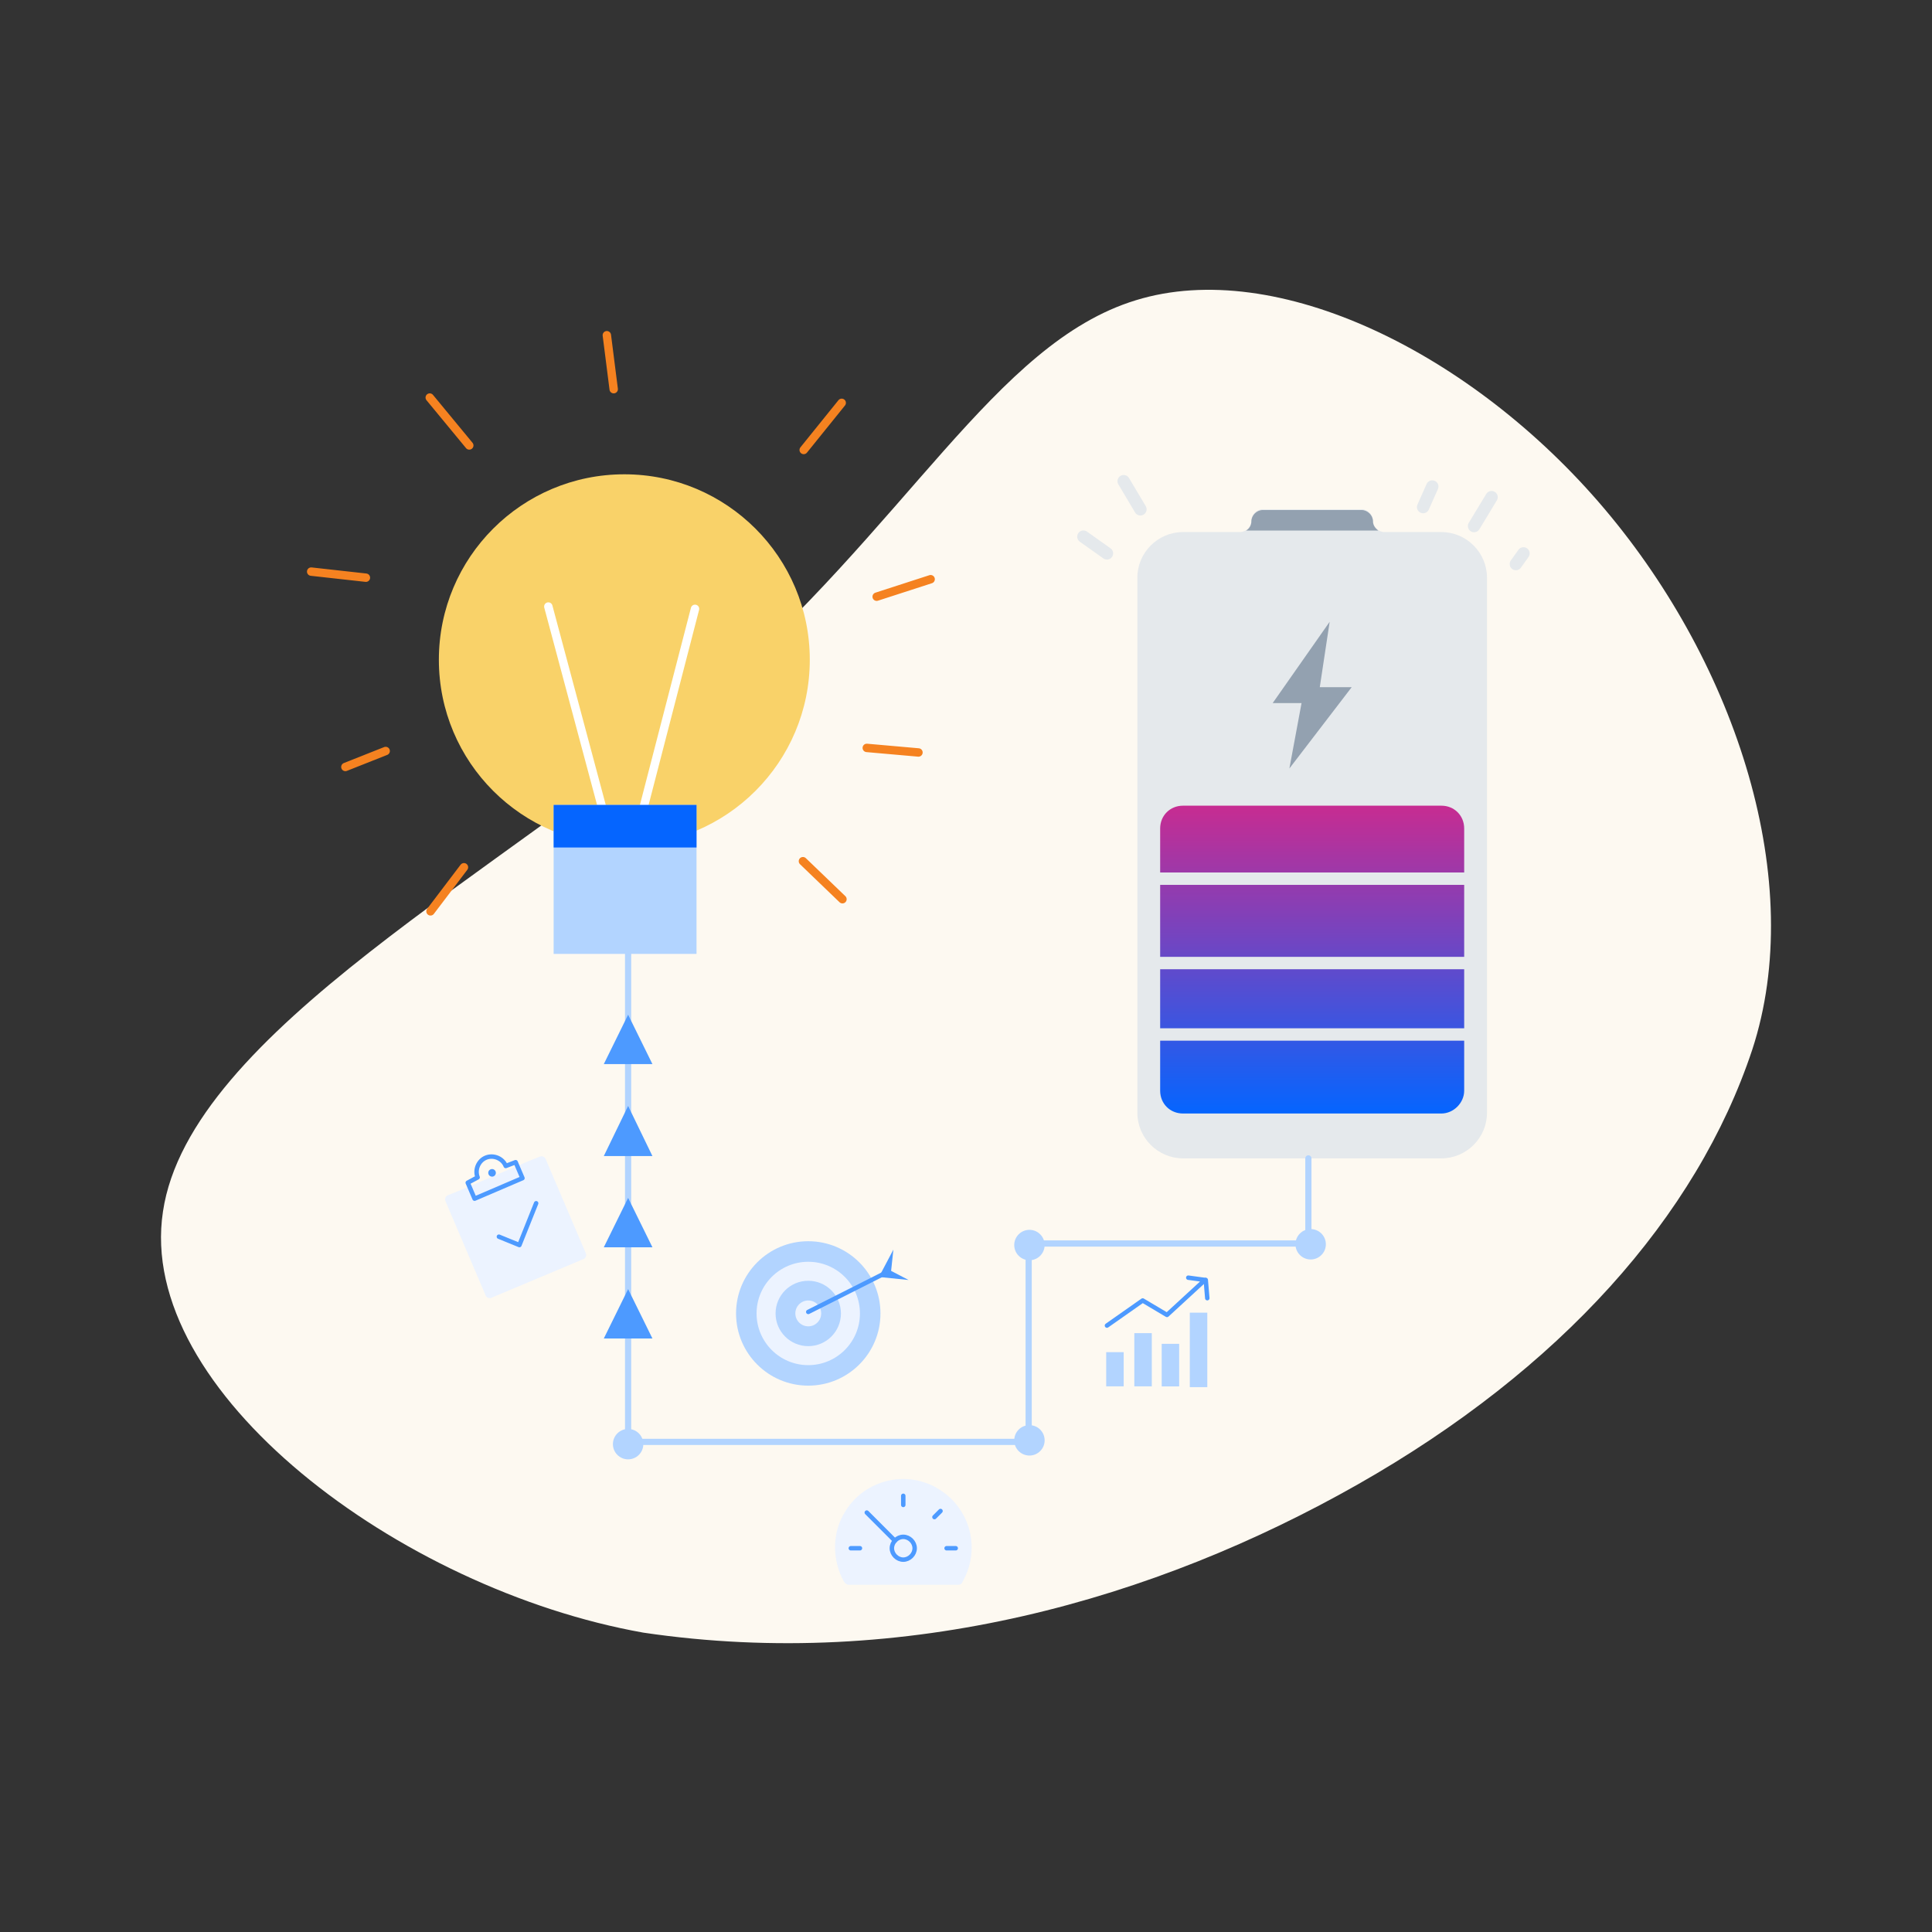 <svg width="300" height="300" viewBox="0 0 300 300" fill="none" xmlns="http://www.w3.org/2000/svg">
<rect x="0" y="0" width="300" height="300" fill="#333333" stroke="none"/>
<path d="M249.194 79.077C269.73 103.39 280.588 137.026 272.09 162.991C263.474 188.956 242.23 212.679 210.836 230.5C179.442 248.322 140.613 259.534 99.895 253.515C62.01 246.787 21.056 215.983 25.305 188.13C29.436 160.277 78.415 135.256 109.691 108.465C140.967 81.674 154.422 53.348 176.374 46.621C198.208 39.894 228.658 54.764 249.194 79.077Z" fill="#FDF9F1"/>
<path d="M81.954 180.348L83.725 179.64C84.197 179.404 84.669 179.64 84.787 180.112L90.924 194.51C91.16 194.983 90.924 195.455 90.452 195.573L76.407 201.474C75.935 201.71 75.463 201.474 75.345 201.002L69.208 186.603C68.972 186.131 69.208 185.659 69.68 185.541L71.45 184.833" fill="#ECF3FF"/>
<path d="M77.469 192.033L80.655 193.332L83.252 186.84" stroke="#4D9AFF" stroke-width="0.691" stroke-miterlimit="10" stroke-linecap="round" stroke-linejoin="round"/>
<path d="M78.532 181.054C78.06 179.874 76.644 179.284 75.463 179.756C74.283 180.228 73.693 181.644 74.165 182.825L72.631 183.651L73.693 186.129L81.129 182.943L80.066 180.464L78.532 181.054Z" stroke="#4D9AFF" stroke-width="0.691" stroke-miterlimit="10" stroke-linecap="round" stroke-linejoin="round"/>
<path d="M76.406 182.71C76.732 182.71 76.997 182.445 76.997 182.119C76.997 181.793 76.732 181.529 76.406 181.529C76.081 181.529 75.816 181.793 75.816 182.119C75.816 182.445 76.081 182.71 76.406 182.71Z" fill="#4D9AFF"/>
<path d="M148.757 246.079C149.111 246.079 149.347 245.961 149.465 245.607C152.297 240.65 150.763 234.395 145.924 231.326C140.967 228.14 134.358 229.674 131.289 234.631C129.165 237.935 129.165 242.184 131.053 245.607C131.171 245.843 131.525 246.079 131.761 246.079H138.961H148.757V246.079Z" fill="#ECF3FF"/>
<path d="M132.115 240.41H133.532" stroke="#4D9AFF" stroke-width="0.691" stroke-miterlimit="10" stroke-linecap="round" stroke-linejoin="round"/>
<path d="M140.259 232.269V233.685" stroke="#4D9AFF" stroke-width="0.691" stroke-miterlimit="10" stroke-linecap="round" stroke-linejoin="round"/>
<path d="M146.043 234.629L145.099 235.573" stroke="#4D9AFF" stroke-width="0.691" stroke-miterlimit="10" stroke-linecap="round" stroke-linejoin="round"/>
<path d="M148.403 240.41H146.986" stroke="#4D9AFF" stroke-width="0.691" stroke-miterlimit="10" stroke-linecap="round" stroke-linejoin="round"/>
<path d="M138.96 239.236L134.593 234.869" stroke="#4D9AFF" stroke-width="0.691" stroke-miterlimit="10" stroke-linecap="round" stroke-linejoin="round"/>
<path d="M140.26 238.64C141.204 238.64 142.03 239.466 142.03 240.41C142.03 241.355 141.204 242.181 140.26 242.181C139.315 242.181 138.489 241.355 138.489 240.41C138.489 239.466 139.315 238.64 140.26 238.64Z" stroke="#4D9AFF" stroke-width="0.691" stroke-miterlimit="10" stroke-linecap="round" stroke-linejoin="round"/>
<path d="M125.506 215.162C131.698 215.162 136.718 210.142 136.718 203.949C136.718 197.757 131.698 192.737 125.506 192.737C119.314 192.737 114.294 197.757 114.294 203.949C114.294 210.142 119.314 215.162 125.506 215.162Z" fill="#B2D4FF"/>
<path d="M125.505 211.979C129.937 211.979 133.531 208.386 133.531 203.953C133.531 199.521 129.937 195.928 125.505 195.928C121.073 195.928 117.479 199.521 117.479 203.953C117.479 208.386 121.073 211.979 125.505 211.979Z" fill="#ECF3FF"/>
<path d="M125.505 209.028C128.307 209.028 130.58 206.756 130.58 203.953C130.58 201.15 128.307 198.878 125.505 198.878C122.702 198.878 120.43 201.15 120.43 203.953C120.43 206.756 122.702 209.028 125.505 209.028Z" fill="#B2D4FF"/>
<path d="M125.507 205.952C126.615 205.952 127.514 205.054 127.514 203.946C127.514 202.838 126.615 201.939 125.507 201.939C124.399 201.939 123.501 202.838 123.501 203.946C123.501 205.054 124.399 205.952 125.507 205.952Z" fill="#ECF3FF"/>
<path d="M137.662 197.578L125.506 203.715" stroke="#4D9AFF" stroke-width="0.691" stroke-miterlimit="10" stroke-linecap="round" stroke-linejoin="round"/>
<path d="M138.725 194.037L136.482 198.286L141.085 198.758L138.371 197.342L138.725 194.037Z" fill="#4D9AFF"/>
<path d="M174.485 209.961H171.771V215.272H174.485V209.961Z" fill="#B2D4FF"/>
<path d="M178.851 207.01H176.137V215.272H178.851V207.01Z" fill="#B2D4FF"/>
<path d="M183.101 208.67H180.387V215.279H183.101V208.67Z" fill="#B2D4FF"/>
<path d="M187.467 203.829H184.753V215.395H187.467V203.829Z" fill="#B2D4FF"/>
<path d="M184.516 198.398L187.113 198.752L181.211 204.181L177.435 201.939L171.888 205.834" stroke="#4D9AFF" stroke-width="0.691" stroke-miterlimit="10" stroke-linecap="round" stroke-linejoin="round"/>
<path d="M187.467 201.581L187.23 198.749" stroke="#4D9AFF" stroke-width="0.691" stroke-miterlimit="10" stroke-linecap="round" stroke-linejoin="round"/>
<path d="M230.9 89.7V172.788C230.9 176.683 227.713 179.869 223.818 179.869H183.691C179.796 179.869 176.609 176.683 176.609 172.788V89.7C176.609 85.805 179.796 82.619 183.691 82.619H192.542C193.487 82.619 194.313 81.793 194.313 80.848C194.313 79.904 195.139 79.078 196.083 79.078H211.426C212.37 79.078 213.196 79.904 213.196 80.848C213.196 81.793 214.023 82.619 214.967 82.619H223.818C227.713 82.619 230.9 85.805 230.9 89.7Z" fill="#E5E9EC"/>
<path d="M214.022 82.384C213.55 82.03 213.196 81.558 213.196 80.968C213.196 80.024 212.37 79.198 211.426 79.198H196.083C195.139 79.198 194.313 80.024 194.313 80.968C194.313 81.558 193.958 82.148 193.486 82.384H214.022Z" fill="#93A1B0"/>
<path d="M223.818 172.906H183.69C181.684 172.906 180.149 171.372 180.149 169.365V128.647C180.149 126.641 181.684 125.107 183.69 125.107H223.818C225.824 125.107 227.358 126.641 227.358 128.647V169.365C227.358 171.254 225.706 172.906 223.818 172.906Z" fill="url(#paint0_linear_673_1913)"/>
<path d="M206.47 96.551L197.618 109.179H202.103L200.215 119.329L209.893 106.701H204.936L206.47 96.551Z" fill="#93A1B0"/>
<path d="M203.164 179.873V193.092H159.731V223.895H97.533V145.41" stroke="#B2D4FF" stroke-width="0.962" stroke-miterlimit="10" stroke-linecap="round" stroke-linejoin="round"/>
<path d="M203.519 195.57C204.822 195.57 205.879 194.513 205.879 193.21C205.879 191.906 204.822 190.849 203.519 190.849C202.215 190.849 201.158 191.906 201.158 193.21C201.158 194.513 202.215 195.57 203.519 195.57Z" fill="#B2D4FF"/>
<path d="M159.851 195.69C161.154 195.69 162.211 194.633 162.211 193.329C162.211 192.026 161.154 190.969 159.851 190.969C158.547 190.969 157.49 192.026 157.49 193.329C157.49 194.633 158.547 195.69 159.851 195.69Z" fill="#B2D4FF"/>
<path d="M159.851 226.016C161.154 226.016 162.211 224.959 162.211 223.656C162.211 222.352 161.154 221.295 159.851 221.295C158.547 221.295 157.49 222.352 157.49 223.656C157.49 224.959 158.547 226.016 159.851 226.016Z" fill="#B2D4FF"/>
<path d="M97.533 226.606C98.837 226.606 99.894 225.549 99.894 224.246C99.894 222.942 98.837 221.885 97.533 221.885C96.23 221.885 95.173 222.942 95.173 224.246C95.173 225.549 96.23 226.606 97.533 226.606Z" fill="#B2D4FF"/>
<path d="M124.679 133.727L130.816 139.628" stroke="#F58220" stroke-width="1.306" stroke-miterlimit="10" stroke-linecap="round" stroke-linejoin="round"/>
<path d="M134.593 116.134L142.618 116.843" stroke="#F58220" stroke-width="1.306" stroke-miterlimit="10" stroke-linecap="round" stroke-linejoin="round"/>
<path d="M136.129 92.653L144.509 89.939" stroke="#F58220" stroke-width="1.306" stroke-miterlimit="10" stroke-linecap="round" stroke-linejoin="round"/>
<path d="M124.799 69.871L130.7 62.554" stroke="#F58220" stroke-width="1.306" stroke-miterlimit="10" stroke-linecap="round" stroke-linejoin="round"/>
<path d="M95.294 60.431L94.231 52.052" stroke="#F58220" stroke-width="1.306" stroke-miterlimit="10" stroke-linecap="round" stroke-linejoin="round"/>
<path d="M72.868 69.169L66.731 61.733" stroke="#F58220" stroke-width="1.306" stroke-miterlimit="10" stroke-linecap="round" stroke-linejoin="round"/>
<path d="M56.817 89.703L48.319 88.759" stroke="#F58220" stroke-width="1.306" stroke-miterlimit="10" stroke-linecap="round" stroke-linejoin="round"/>
<path d="M59.886 116.614L53.631 119.092" stroke="#F58220" stroke-width="1.306" stroke-miterlimit="10" stroke-linecap="round" stroke-linejoin="round"/>
<path d="M72.042 134.668L66.849 141.513" stroke="#F58220" stroke-width="1.306" stroke-miterlimit="10" stroke-linecap="round" stroke-linejoin="round"/>
<path d="M96.945 131.244C112.849 131.244 125.743 118.351 125.743 102.447C125.743 86.542 112.849 73.649 96.945 73.649C81.041 73.649 68.147 86.542 68.147 102.447C68.147 118.351 81.041 131.244 96.945 131.244Z" fill="#F9D269"/>
<path d="M85.144 94.183L94.113 127.702" stroke="white" stroke-width="1.306" stroke-miterlimit="10" stroke-linecap="round" stroke-linejoin="round"/>
<path d="M99.306 127.825L107.921 94.543" stroke="white" stroke-width="1.306" stroke-miterlimit="10" stroke-linecap="round" stroke-linejoin="round"/>
<path d="M108.157 124.989H85.969V148.121H108.157V124.989Z" fill="#B2D4FF"/>
<path d="M108.157 124.989H85.969V131.598H108.157V124.989Z" fill="#0565FF"/>
<path d="M235.385 87.583L236.565 85.931" stroke="#E5E9EC" stroke-width="1.925" stroke-miterlimit="10" stroke-linecap="round" stroke-linejoin="round"/>
<path d="M228.893 81.684L231.607 77.199" stroke="#E5E9EC" stroke-width="1.925" stroke-miterlimit="10" stroke-linecap="round" stroke-linejoin="round"/>
<path d="M220.984 78.735L222.401 75.549" stroke="#E5E9EC" stroke-width="1.925" stroke-miterlimit="10" stroke-linecap="round" stroke-linejoin="round"/>
<path d="M177.082 79.085L174.485 74.719" stroke="#E5E9EC" stroke-width="1.925" stroke-miterlimit="10" stroke-linecap="round" stroke-linejoin="round"/>
<path d="M171.887 85.927L168.229 83.331" stroke="#E5E9EC" stroke-width="1.925" stroke-miterlimit="10" stroke-linecap="round" stroke-linejoin="round"/>
<path d="M178.734 136.439H228.658" stroke="#E5E9EC" stroke-width="1.925" stroke-miterlimit="10"/>
<path d="M179.206 149.541H229.012" stroke="#E5E9EC" stroke-width="1.925" stroke-miterlimit="10"/>
<path d="M179.206 160.633H229.012" stroke="#E5E9EC" stroke-width="1.925" stroke-miterlimit="10"/>
<path d="M101.31 165.234L97.534 157.562L93.757 165.234H101.31Z" fill="#4D9AFF"/>
<path d="M101.31 179.514L97.534 171.725L93.757 179.514H101.31Z" fill="#4D9AFF"/>
<path d="M101.31 193.679L97.534 186.007L93.757 193.679H101.31Z" fill="#4D9AFF"/>
<path d="M101.31 207.842L97.534 200.17L93.757 207.842H101.31Z" fill="#4D9AFF"/>
<defs>
<linearGradient id="paint0_linear_673_1913" x1="203.754" y1="172.865" x2="203.754" y2="125.12" gradientUnits="userSpaceOnUse">
<stop stop-color="#0565FF"/>
<stop offset="1" stop-color="#C72C91"/>
</linearGradient>
</defs>
</svg>
